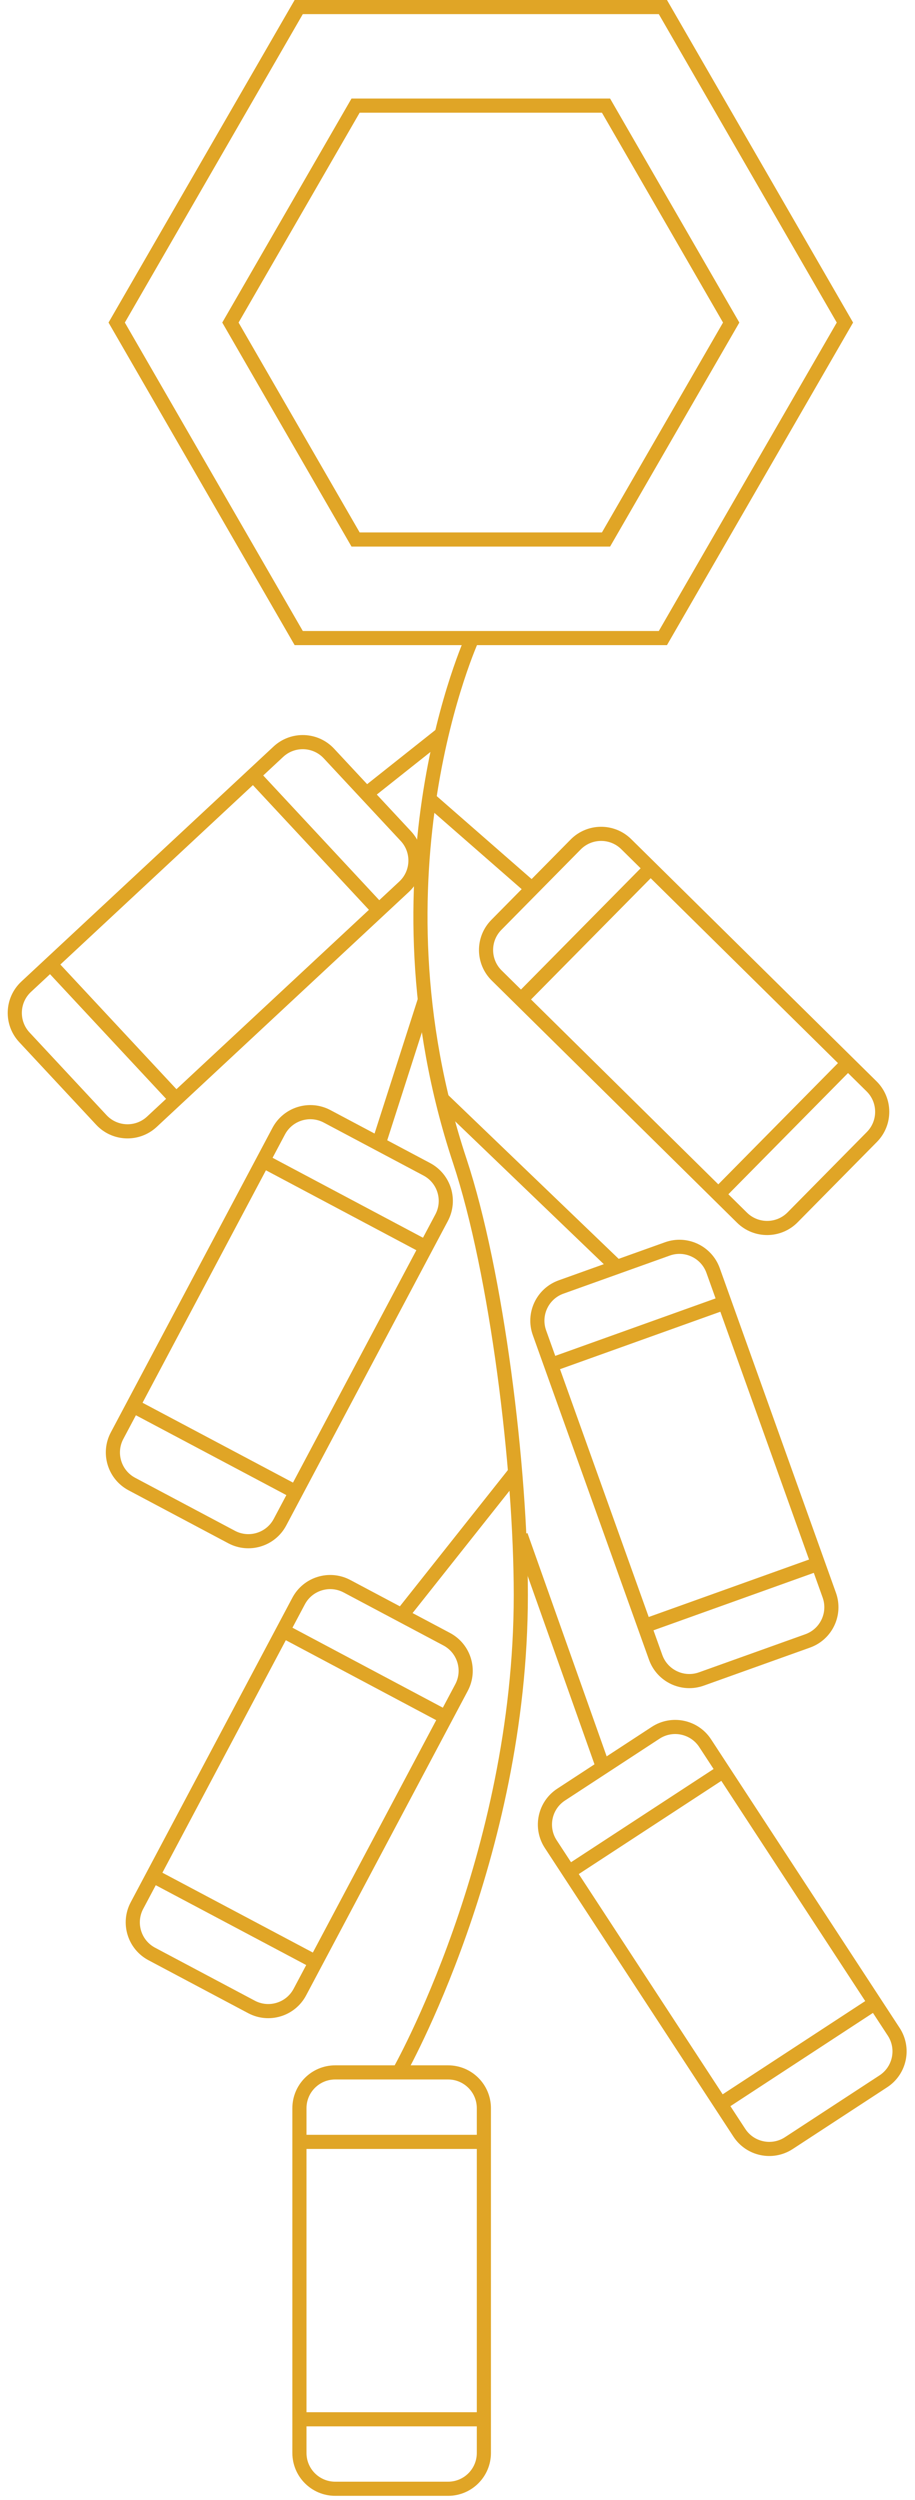 <svg width="119" height="325" fill="none" xmlns="http://www.w3.org/2000/svg"><path d="M58.277 269.423H43.595C41.025 269.423 38.942 271.506 38.942 274.076V318.899C38.942 321.469 41.025 323.552 43.595 323.552H58.277C60.846 323.552 62.93 321.469 62.93 318.899V274.076C62.93 271.506 60.846 269.423 58.277 269.423Z" stroke="#E0A526" stroke-width="1.839" stroke-miterlimit="10"/><path d="M62.943 278.455H38.942" stroke="#E0A526" stroke-width="1.839" stroke-miterlimit="10"/><path d="M38.942 314.52H62.943" stroke="#E0A526" stroke-width="1.839" stroke-miterlimit="10"/><path d="M58.093 213.104L45.126 206.218C42.857 205.013 40.04 205.876 38.835 208.146L17.812 247.733C16.607 250.003 17.47 252.82 19.739 254.025L32.706 260.911C34.976 262.116 37.793 261.253 38.998 258.984L60.02 219.396C61.226 217.126 60.363 214.31 58.093 213.104Z" stroke="#E0A526" stroke-width="1.839" stroke-miterlimit="10"/><path d="M57.994 223.262L36.818 212.005" stroke="#E0A526" stroke-width="1.839" stroke-miterlimit="10"/><path d="M19.896 243.853L41.087 255.096" stroke="#E0A526" stroke-width="1.839" stroke-miterlimit="10"/><path d="M55.507 152.015L42.54 145.13C40.271 143.924 37.454 144.787 36.248 147.057L15.226 186.644C14.021 188.914 14.883 191.731 17.153 192.936L30.12 199.822C32.389 201.027 35.206 200.164 36.412 197.895L57.434 158.307C58.639 156.038 57.777 153.221 55.507 152.015Z" stroke="#E0A526" stroke-width="1.839" stroke-miterlimit="10"/><path d="M55.401 162.16L34.21 150.903" stroke="#E0A526" stroke-width="1.839" stroke-miterlimit="10"/><path d="M17.302 182.751L38.493 193.994" stroke="#E0A526" stroke-width="1.839" stroke-miterlimit="10"/><path d="M52.786 108.703L42.778 97.96C41.027 96.08 38.083 95.976 36.202 97.727L3.404 128.279C1.524 130.031 1.42 132.975 3.171 134.855L13.179 145.598C14.93 147.479 17.875 147.583 19.755 145.832L52.553 115.279C54.433 113.528 54.537 110.583 52.786 108.703Z" stroke="#E0A526" stroke-width="1.839" stroke-miterlimit="10"/><path d="M49.258 118.306L32.912 100.745" stroke="#E0A526" stroke-width="1.839" stroke-miterlimit="10"/><path d="M6.523 125.32L22.883 142.881" stroke="#E0A526" stroke-width="1.839" stroke-miterlimit="10"/><path d="M74.866 109.79L64.553 120.24C62.748 122.069 62.768 125.015 64.597 126.82L96.501 158.304C98.331 160.109 101.277 160.089 103.082 158.26L113.394 147.81C115.199 145.981 115.18 143.035 113.351 141.23L81.446 109.746C79.617 107.941 76.671 107.961 74.866 109.79Z" stroke="#E0A526" stroke-width="1.839" stroke-miterlimit="10"/><path d="M84.588 112.902L67.736 129.972" stroke="#E0A526" stroke-width="1.839" stroke-miterlimit="10"/><path d="M93.401 155.297L110.253 138.228" stroke="#E0A526" stroke-width="1.839" stroke-miterlimit="10"/><path d="M86.795 162.366L72.972 167.315C70.553 168.182 69.294 170.845 70.16 173.264L85.27 215.464C86.136 217.884 88.799 219.143 91.219 218.276L105.041 213.327C107.461 212.461 108.72 209.797 107.853 207.378L92.744 165.178C91.877 162.759 89.214 161.5 86.795 162.366Z" stroke="#E0A526" stroke-width="1.839" stroke-miterlimit="10"/><path d="M94.209 169.365L71.626 177.457" stroke="#E0A526" stroke-width="1.839" stroke-miterlimit="10"/><path d="M83.783 211.405L106.365 203.313" stroke="#E0A526" stroke-width="1.839" stroke-miterlimit="10"/><path d="M85.267 225.273L72.978 233.306C70.827 234.712 70.223 237.595 71.629 239.746L96.153 277.266C97.559 279.417 100.442 280.021 102.593 278.615L114.883 270.582C117.034 269.176 117.638 266.293 116.232 264.142L91.708 226.622C90.302 224.471 87.418 223.867 85.267 225.273Z" stroke="#E0A526" stroke-width="1.839" stroke-miterlimit="10"/><path d="M94.098 230.235L74.013 243.362" stroke="#E0A526" stroke-width="1.839" stroke-miterlimit="10"/><path d="M93.743 273.531L113.815 260.404" stroke="#E0A526" stroke-width="1.839" stroke-miterlimit="10"/><path d="M61.43 82.952C61.43 82.952 47.403 113.517 59.793 150.917C64.623 165.49 67.734 190.856 67.734 207.366C67.734 241.56 51.865 269.437 51.865 269.437" stroke="#E0A526" stroke-width="1.839" stroke-miterlimit="10"/><path d="M47.596 103.241L57.447 95.423" stroke="#E0A526" stroke-width="1.839" stroke-miterlimit="10"/><path d="M69.237 115.59L55.824 103.869" stroke="#E0A526" stroke-width="1.839" stroke-miterlimit="10"/><path d="M49.26 148.666L55.264 129.973" stroke="#E0A526" stroke-width="1.839" stroke-miterlimit="10"/><path d="M80.275 164.753L57.502 142.88" stroke="#E0A526" stroke-width="1.839" stroke-miterlimit="10"/><path d="M52.262 209.986L66.999 191.401" stroke="#E0A526" stroke-width="1.839" stroke-miterlimit="10"/><path d="M78.404 229.689L67.734 199.615" stroke="#E0A526" stroke-width="1.839" stroke-miterlimit="10"/><path d="M86.212 0.919H38.85L15.176 41.935L38.85 82.952H86.212L109.886 41.935L86.212 0.919Z" stroke="#E0A526" stroke-width="1.839" stroke-miterlimit="10"/><path d="M78.815 13.731H46.245L29.967 41.935L46.245 70.139H78.815L95.094 41.935L78.815 13.731Z" stroke="#E0A526" stroke-width="1.839" stroke-miterlimit="10"/></svg>
